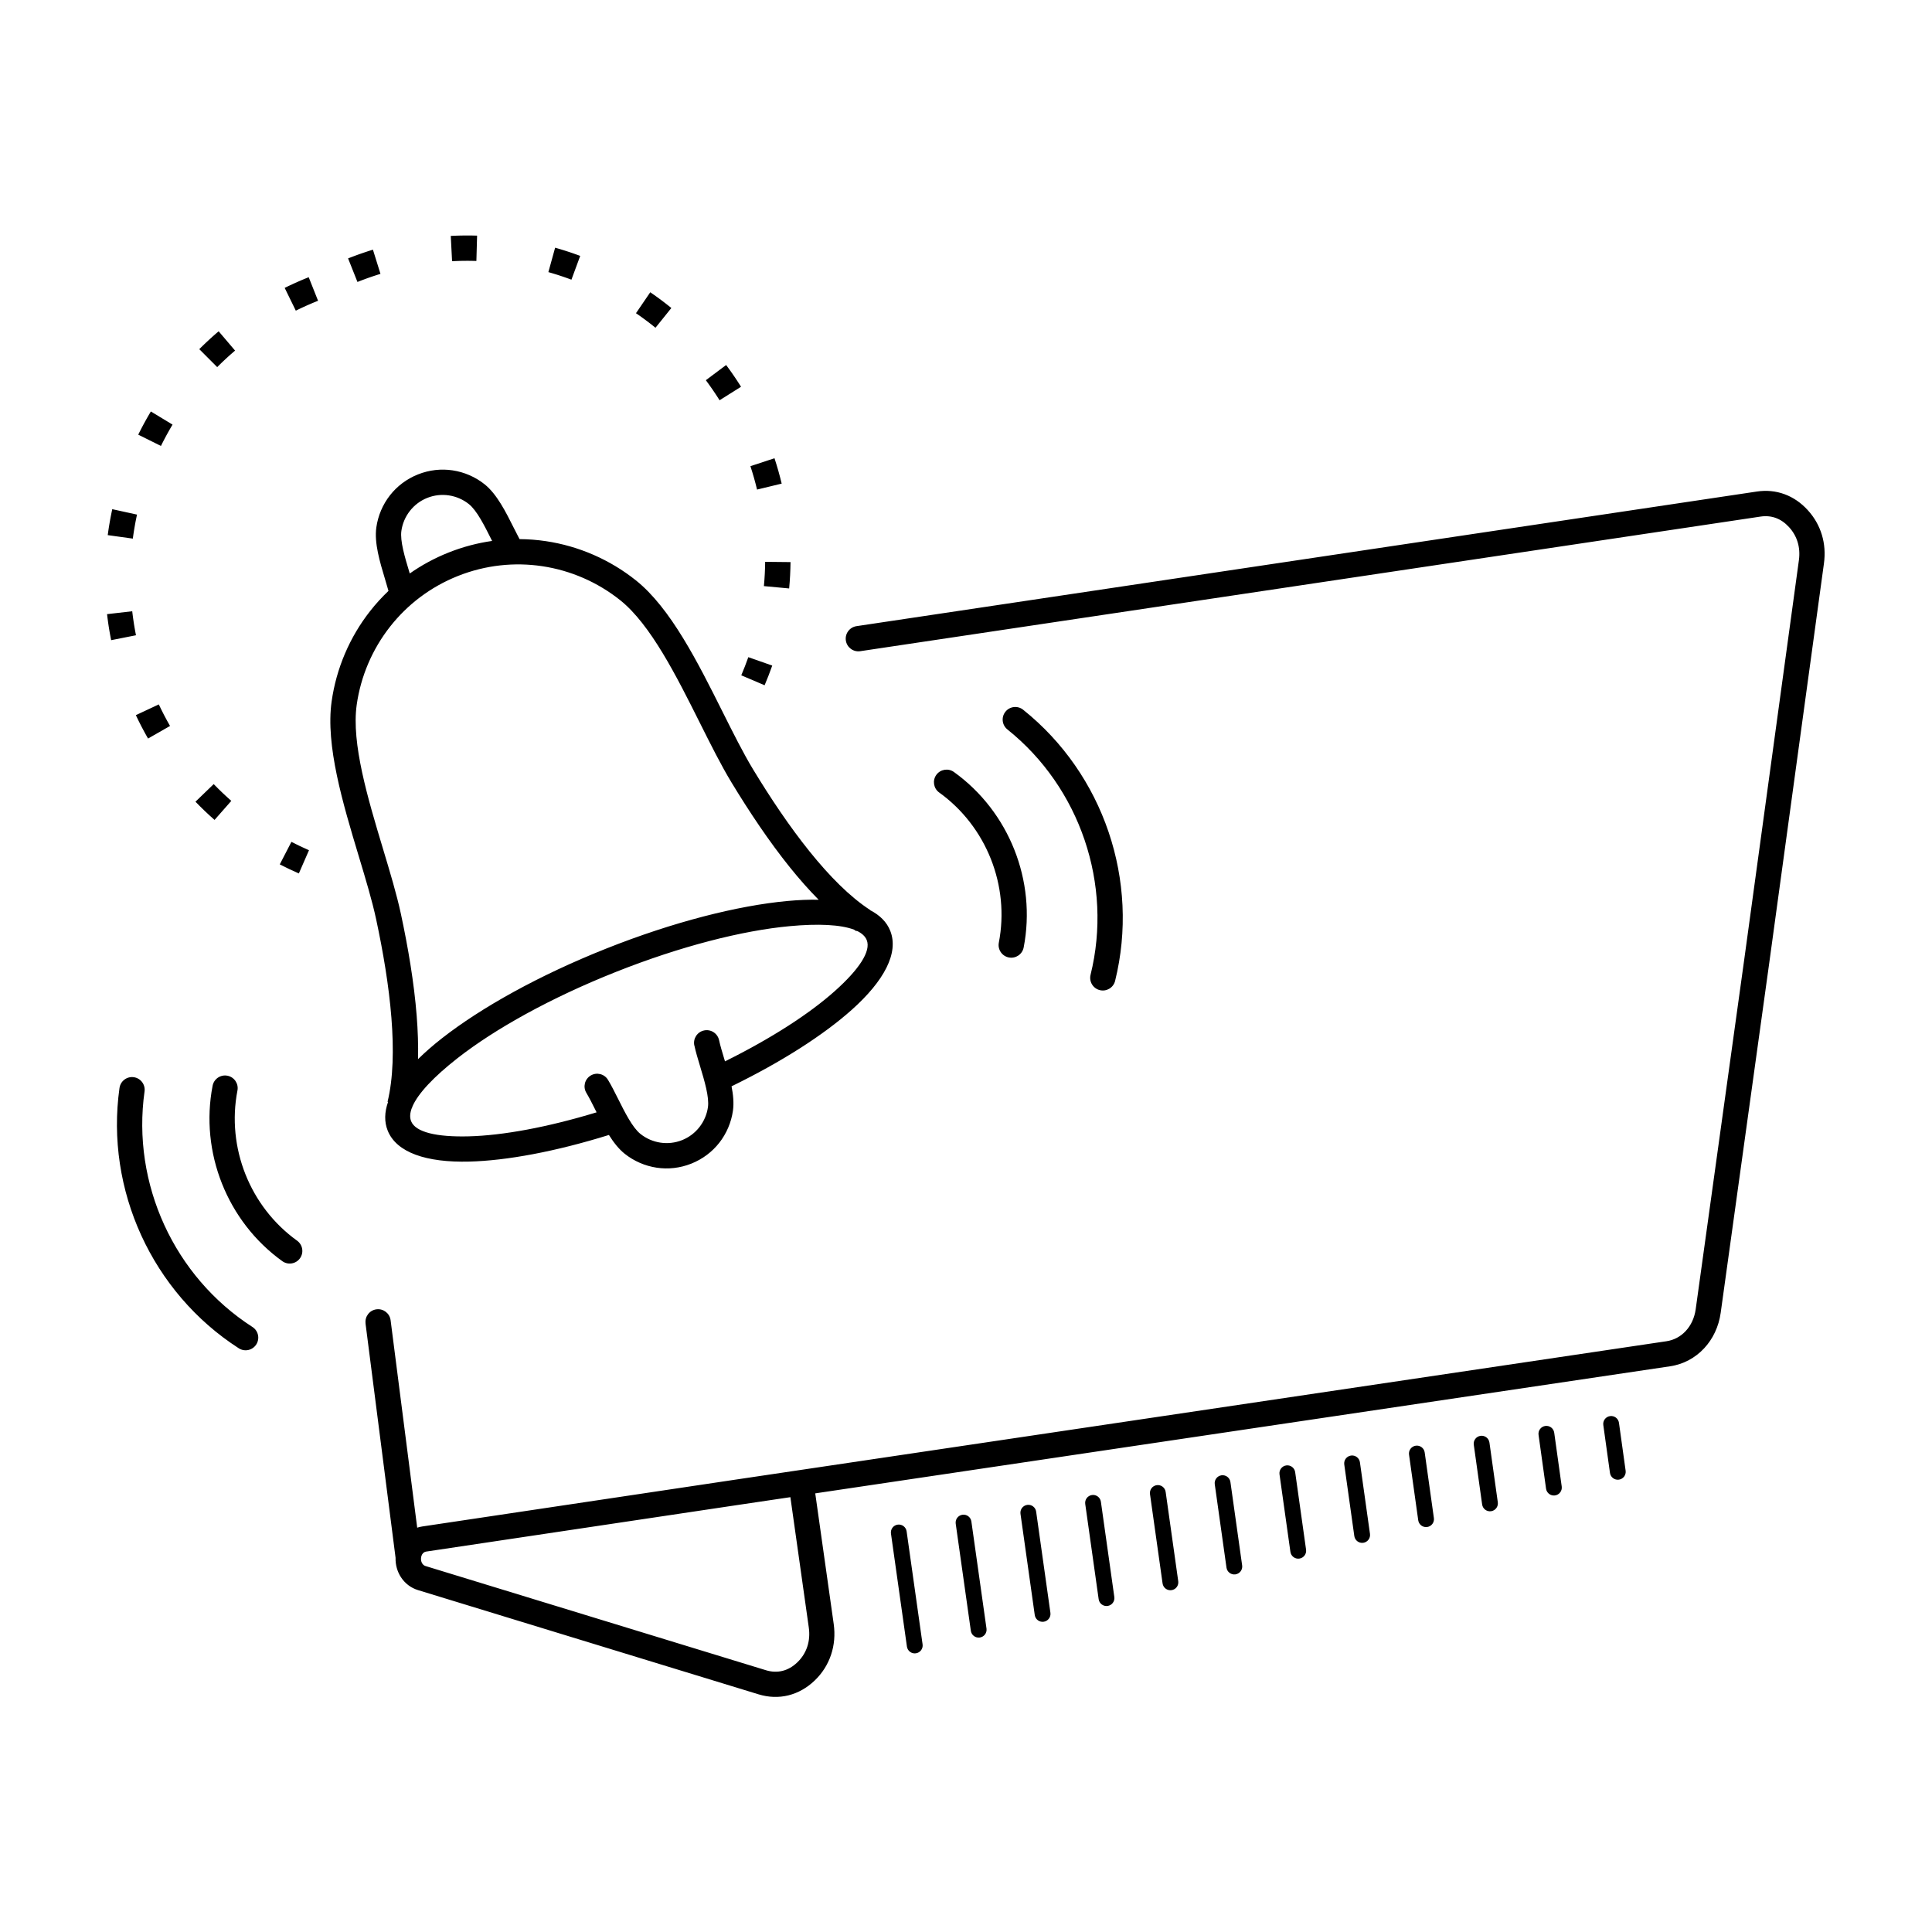 <?xml version="1.0" encoding="UTF-8"?>
<!-- Uploaded to: ICON Repo, www.svgrepo.com, Generator: ICON Repo Mixer Tools -->
<svg fill="#000000" width="800px" height="800px" version="1.1" viewBox="144 144 512 512" xmlns="http://www.w3.org/2000/svg">
 <path d="m240.88 494.72c-0.23-1.832 1.066-3.508 2.898-3.738s3.508 1.066 3.738 2.898l7.047 54.973c0.438-0.145 0.887-0.254 1.355-0.324l82.891-12.395 246.82-36.691c1.996-0.297 3.75-1.258 5.086-2.688 1.391-1.488 2.34-3.484 2.66-5.777l12.902-92.961 14.453-105.58c0.23-1.68 0.113-3.289-0.336-4.773-0.438-1.445-1.199-2.785-2.277-3.965-1.047-1.148-2.227-1.965-3.496-2.43-1.242-0.457-2.609-0.586-4.047-0.371l-238.61 35.676c-1.832 0.27-3.535-1-3.805-2.832-0.27-1.832 1-3.535 2.832-3.805l238.61-35.676c2.555-0.383 5.027-0.133 7.328 0.711 2.281 0.84 4.356 2.254 6.144 4.215 1.762 1.93 3.019 4.144 3.746 6.562 0.719 2.375 0.906 4.934 0.543 7.582l-14.457 105.59v0.012l-12.902 92.961c-0.512 3.699-2.086 6.957-4.391 9.426-2.363 2.531-5.481 4.234-9.023 4.762l-226.54 33.676 4.891 34.613c0.402 2.84 0.152 5.606-0.699 8.156-0.859 2.57-2.32 4.894-4.344 6.832-2.062 1.977-4.43 3.297-6.965 3.926-2.543 0.629-5.227 0.551-7.91-0.27l-90.258-27.625c-1.91-0.586-3.469-1.812-4.512-3.418-0.957-1.473-1.477-3.262-1.422-5.144l-7.965-62.113zm333.93 39.039c0.16 1.145-0.641 2.203-1.789 2.363-1.145 0.16-2.203-0.641-2.363-1.789l-1.766-12.691c-0.16-1.145 0.641-2.203 1.789-2.363 1.145-0.16 2.203 0.641 2.363 1.789zm-16.938 4.184c0.16 1.145-0.641 2.203-1.789 2.363-1.145 0.16-2.203-0.641-2.363-1.789l-1.988-14.262c-0.16-1.145 0.641-2.203 1.789-2.363 1.145-0.16 2.203 0.641 2.363 1.789zm-16.938 4.184c0.16 1.145-0.641 2.203-1.789 2.363-1.145 0.16-2.203-0.641-2.363-1.789l-2.215-15.828c-0.16-1.145 0.641-2.203 1.789-2.363 1.145-0.16 2.203 0.641 2.363 1.789zm-16.938 4.184c0.16 1.145-0.641 2.203-1.789 2.363-1.145 0.16-2.203-0.641-2.363-1.789l-2.438-17.398c-0.16-1.145 0.641-2.203 1.789-2.363 1.145-0.16 2.203 0.641 2.363 1.789zm-16.938 4.184c0.16 1.145-0.641 2.203-1.789 2.363-1.145 0.16-2.203-0.641-2.363-1.789l-2.664-18.969c-0.16-1.145 0.641-2.203 1.789-2.363 1.145-0.16 2.203 0.641 2.363 1.789zm-16.938 4.184c0.16 1.145-0.641 2.203-1.789 2.363-1.145 0.16-2.203-0.641-2.363-1.789l-2.887-20.539c-0.16-1.145 0.641-2.203 1.789-2.363 1.145-0.16 2.203 0.641 2.363 1.789zm-16.938 4.184c0.16 1.145-0.641 2.203-1.789 2.363-1.145 0.16-2.203-0.641-2.363-1.789l-3.109-22.105c-0.16-1.145 0.641-2.203 1.789-2.363 1.145-0.16 2.203 0.641 2.363 1.789zm-16.938 4.184c0.16 1.145-0.641 2.203-1.789 2.363-1.145 0.16-2.203-0.641-2.363-1.789l-3.336-23.676c-0.16-1.145 0.641-2.203 1.789-2.363 1.145-0.16 2.203 0.641 2.363 1.789zm-16.938 4.184c0.16 1.145-0.641 2.203-1.789 2.363-1.145 0.16-2.203-0.641-2.363-1.789l-3.559-25.246c-0.16-1.145 0.641-2.203 1.789-2.363 1.145-0.16 2.203 0.641 2.363 1.789zm-16.938 4.184c0.16 1.145-0.641 2.203-1.789 2.363-1.145 0.16-2.203-0.641-2.363-1.789l-3.781-26.816c-0.16-1.145 0.641-2.203 1.789-2.363 1.145-0.16 2.203 0.641 2.363 1.789zm-16.938 4.184c0.16 1.145-0.641 2.203-1.789 2.363-1.145 0.16-2.203-0.641-2.363-1.789l-4.008-28.387c-0.16-1.145 0.641-2.203 1.789-2.363 1.145-0.16 2.203 0.641 2.363 1.789zm-16.938 4.184c0.16 1.145-0.641 2.203-1.789 2.363-1.145 0.16-2.203-0.641-2.363-1.789l-4.231-29.953c-0.16-1.145 0.641-2.203 1.789-2.363 1.145-0.16 2.203 0.641 2.363 1.789zm4.398-225.76c-1.5-1.078-1.84-3.172-0.762-4.672 1.078-1.5 3.172-1.84 4.672-0.762 7.301 5.246 12.777 12.457 15.996 20.562 3.223 8.109 4.191 17.105 2.484 25.926-0.348 1.82-2.106 3.012-3.922 2.664-1.82-0.348-3.012-2.106-2.664-3.922 1.465-7.562 0.637-15.266-2.117-22.199-2.758-6.938-7.441-13.105-13.688-17.598zm18.078-16.715c-1.441-1.152-1.676-3.254-0.523-4.695 1.152-1.441 3.254-1.676 4.695-0.523 10.664 8.523 18.395 19.871 22.637 32.383 4.246 12.523 5.008 26.23 1.734 39.469-0.441 1.797-2.258 2.894-4.055 2.453-1.797-0.441-2.894-2.258-2.453-4.055 2.965-11.973 2.269-24.375-1.574-35.715-3.848-11.348-10.836-21.617-20.461-29.312zm-188.58-110.98 0.344-0.168 0.453-0.219 0.453-0.215 0.457-0.215 0.457-0.211 0.922-0.414 0.465-0.203 0.465-0.199 0.469-0.199 0.469-0.195 0.945-0.383-2.481-6.242-1.023 0.414-0.508 0.211-0.508 0.215-1.008 0.438-0.5 0.223-0.5 0.227-0.992 0.461-0.492 0.234-0.492 0.238-0.344 0.168zm3.488 142.99c-1.578-0.691-3.125-1.426-4.656-2.215l-3.082 5.969c1.664 0.855 3.34 1.652 5.055 2.402l2.688-6.156zm-20.586-13.078c-1.613-1.418-3.164-2.902-4.66-4.445l-4.836 4.664c1.621 1.676 3.305 3.289 5.059 4.828l4.438-5.043zm-16.234-19.855c-1.07-1.863-2.062-3.769-2.977-5.711l-6.082 2.848c0.992 2.106 2.07 4.18 3.231 6.199l5.832-3.336zm-9.023-24.027-0.121-0.613-0.09-0.484-0.172-0.969-0.082-0.484-0.078-0.484-0.074-0.484-0.141-0.969-0.066-0.484-0.062-0.484-0.059-0.484-0.051-0.43-6.672 0.766 0.055 0.473 0.066 0.527 0.141 1.047 0.074 0.527 0.078 0.527 0.082 0.523 0.086 0.523 0.09 0.527 0.188 1.047 0.098 0.523 0.129 0.652 6.59-1.305zm-0.836-25.621 0.062-0.465 0.066-0.473 0.07-0.473 0.074-0.473 0.074-0.469 0.078-0.469 0.164-0.938 0.086-0.469 0.09-0.469 0.188-0.93 0.098-0.465 0.059-0.27-6.562-1.438-0.066 0.309-0.105 0.504-0.102 0.504-0.102 0.508-0.098 0.508-0.094 0.508-0.09 0.508-0.172 1.016-0.082 0.512-0.078 0.512-0.148 1.023-0.062 0.465zm7.453-24.562 0.129-0.262 0.211-0.422 0.215-0.422 0.219-0.422 0.219-0.418 0.445-0.836 0.227-0.414 0.461-0.828 0.234-0.41 0.477-0.82 0.242-0.406-0.008 0.012-5.746-3.481-0.277 0.465-0.516 0.891-0.254 0.445-0.5 0.898-0.246 0.449-0.484 0.906-0.238 0.457-0.469 0.914-0.23 0.461-0.129 0.262 6.016 2.988zm14.91-20.887 0.484-0.484 0.688-0.672 0.348-0.332 0.352-0.332 0.352-0.328 0.355-0.328 0.355-0.324 0.359-0.324 0.359-0.32 0.727-0.633 0.352-0.301-4.352-5.117-0.383 0.328-0.398 0.344-0.395 0.344-0.391 0.348-0.391 0.352-0.387 0.352-0.766 0.711-0.758 0.719-0.375 0.363-0.371 0.363-0.371 0.367-0.145 0.145 4.746 4.754zm-1.223 190.45c0.348-1.82 2.106-3.012 3.922-2.664 1.82 0.348 3.012 2.106 2.664 3.922-1.465 7.562-0.637 15.266 2.117 22.199 2.758 6.938 7.441 13.105 13.688 17.598 1.5 1.078 1.84 3.172 0.762 4.672s-3.172 1.84-4.672 0.762c-7.301-5.246-12.777-12.457-15.996-20.562-3.223-8.109-4.191-17.105-2.484-25.926zm-24.672 0.59c0.254-1.832 1.945-3.113 3.777-2.859s3.113 1.945 2.859 3.777c-1.719 12.223 0.242 24.492 5.227 35.375 4.984 10.875 12.992 20.367 23.367 27.043 1.559 1 2.012 3.074 1.012 4.633-1 1.559-3.074 2.012-4.633 1.012-11.469-7.379-20.32-17.875-25.836-29.902-5.508-12.023-7.68-25.578-5.777-39.074zm67.16-222.16-0.367 0.113-0.52 0.164-0.52 0.168-0.52 0.172-0.52 0.176-1.039 0.359-0.516 0.184-0.516 0.188-0.516 0.191-0.516 0.195-0.516 0.199-0.516 0.203 2.481 6.242 0.477-0.188 0.477-0.184 0.477-0.18 0.953-0.352 0.477-0.172 0.477-0.168 0.477-0.164 0.48-0.16 0.961-0.312 0.48-0.152 0.367-0.113-2-6.414zm103.8 115.43c0.73-1.723 1.402-3.453 2.023-5.215l-6.34-2.227c-0.574 1.625-1.195 3.223-1.867 4.809l6.18 2.633zm6.504-25.656c0.219-2.324 0.336-4.648 0.363-6.981l-6.719-0.07c-0.027 2.148-0.137 4.293-0.336 6.434l6.688 0.621zm-1.98-27.781c-0.543-2.266-1.18-4.512-1.906-6.723l-6.379 2.102c0.668 2.039 1.258 4.113 1.758 6.199l6.531-1.578zm-10.773-25.668-0.355-0.562-0.289-0.449-0.586-0.891-0.594-0.883-0.301-0.438-0.305-0.438-0.305-0.434-0.309-0.43-0.312-0.43-0.312-0.426-0.281-0.379-5.379 4.027 0.258 0.348 0.289 0.395 0.285 0.395 0.285 0.398 0.281 0.398 0.281 0.402 0.277 0.402 0.547 0.812 0.539 0.82 0.266 0.414 0.332 0.527 5.688-3.574zm-18.461-20.867-0.363-0.293-0.406-0.324-0.406-0.32-0.406-0.316-0.41-0.316-0.41-0.312-0.828-0.617-0.418-0.305-0.418-0.301-0.422-0.301-0.422-0.297-0.422-0.293-0.262-0.18-3.785 5.551 0.23 0.156 0.391 0.27 0.387 0.273 0.773 0.555 0.766 0.562 0.379 0.285 0.758 0.578 0.75 0.586 0.371 0.297 0.363 0.293 4.207-5.238zm-24.164-13.812-0.273-0.102-0.48-0.176-0.969-0.344-0.484-0.168-0.484-0.164-0.977-0.32-0.488-0.156-0.492-0.152-0.984-0.297-0.492-0.145-0.52-0.148-1.789 6.473-0.012-0.004 0.457 0.129 0.453 0.133 0.906 0.273 0.453 0.141 0.453 0.145 0.898 0.297 0.449 0.152 0.449 0.156 0.445 0.156 0.445 0.16 0.445 0.164 0.273 0.102 2.324-6.301zm-27.316-5.367-0.207-0.008-1.039-0.023-0.523-0.008-0.523-0.004h-0.523l-0.523 0.004-1.047 0.016-0.523 0.012-0.523 0.016-0.523 0.02-0.523 0.023-0.504 0.023 0.348 6.707 0.465-0.023 0.969-0.039 0.48-0.016 0.48-0.012 0.48-0.008 0.961-0.008h0.48l0.48 0.004 0.961 0.016 0.48 0.012 0.207 0.008 0.188-6.715zm57.562 214.61c-0.383-1.812 0.773-3.59 2.586-3.977 1.812-0.383 3.59 0.773 3.977 2.586 0.301 1.406 0.828 3.152 1.379 4.984l0.188 0.621c12.254-6.074 22.371-12.609 29.141-18.66 6.363-5.688 9.602-10.523 8.426-13.473-0.406-1.02-1.316-1.844-2.672-2.477l-0.074 0.117c-0.207-0.133-0.414-0.27-0.617-0.406-3.535-1.348-9.488-1.633-17.059-0.93-12.531 1.164-28.898 5.309-46.129 12.156-17.23 6.848-31.977 15.07-41.895 22.828-6.262 4.902-10.5 9.375-11.973 12.855-0.023 0.098-0.047 0.195-0.07 0.289l-0.043-0.012c-0.527 1.363-0.617 2.566-0.215 3.574 1.164 2.93 6.789 4.227 15.254 4.012 9.043-0.23 20.852-2.398 33.898-6.363l-0.289-0.578c-0.852-1.703-1.668-3.332-2.418-4.574-0.957-1.578-0.453-3.637 1.129-4.594 1.578-0.957 3.637-0.453 4.594 1.129 0.902 1.488 1.77 3.223 2.684 5.043 1.809 3.617 3.809 7.609 5.918 9.293 1.531 1.223 3.363 2.019 5.297 2.309 1.883 0.281 3.852 0.086 5.723-0.656 1.871-0.742 3.43-1.949 4.602-3.441 1.211-1.543 1.996-3.375 2.269-5.305 0.375-2.664-0.914-6.957-2.086-10.848-0.586-1.941-1.145-3.797-1.512-5.512zm9.867 10.828c0.445 2.254 0.652 4.453 0.371 6.445-0.441 3.117-1.699 6.07-3.633 8.531-1.867 2.375-4.379 4.309-7.41 5.516-3.027 1.203-6.176 1.52-9.16 1.074-3.106-0.465-6.043-1.742-8.496-3.699-1.574-1.258-2.941-3.012-4.172-4.973-14.133 4.394-27.066 6.801-37.008 7.055-11.375 0.289-19.301-2.383-21.629-8.238-0.914-2.297-0.844-4.852 0.105-7.57l-0.133-0.031c1.516-6.199 1.684-13.945 1.023-22.273-0.672-8.492-2.203-17.523-4.055-26.145-1.047-4.883-2.781-10.645-4.602-16.684-4.199-13.945-8.836-29.336-7.184-41.02 1.238-8.742 4.769-17.027 10.219-23.957 1.477-1.879 3.094-3.656 4.844-5.32-0.27-0.98-0.59-2.051-0.922-3.148-1.367-4.543-2.879-9.562-2.297-13.68 0.441-3.117 1.699-6.07 3.633-8.531 1.867-2.375 4.379-4.309 7.41-5.516 3.027-1.203 6.176-1.52 9.16-1.074 3.106 0.465 6.047 1.742 8.496 3.699 3.246 2.59 5.598 7.293 7.731 11.551 0.523 1.043 1.031 2.059 1.52 2.973 2.348 0.016 4.676 0.199 6.973 0.539 8.723 1.301 16.98 4.894 23.871 10.398 9.211 7.356 16.418 21.746 22.941 34.785 2.82 5.637 5.512 11.012 8.105 15.293 4.559 7.523 9.645 15.137 15 21.789 5.231 6.5 10.668 12.012 16.035 15.488l-0.023 0.035c2.59 1.332 4.418 3.152 5.34 5.473 2.336 5.875-1.641 13.293-10.184 20.926-7.445 6.652-18.539 13.785-31.863 20.285zm-63.457-144.53-0.234-0.469c-1.809-3.617-3.809-7.609-5.918-9.293-1.531-1.223-3.363-2.019-5.297-2.309-1.883-0.281-3.852-0.086-5.723 0.656-1.871 0.742-3.43 1.949-4.602 3.441-1.211 1.543-1.996 3.375-2.269 5.305-0.375 2.664 0.914 6.957 2.086 10.848l0.133 0.445c3.141-2.203 6.586-4.082 10.312-5.562 3.789-1.504 7.648-2.516 11.508-3.062zm-19.645 137.35c1.859-1.84 3.988-3.699 6.367-5.559 10.379-8.121 25.715-16.688 43.547-23.773 17.828-7.086 34.863-11.383 47.992-12.602 2.941-0.273 5.711-0.383 8.277-0.332-2.582-2.602-5.125-5.488-7.606-8.57-5.512-6.852-10.77-14.727-15.496-22.523-2.746-4.527-5.488-10.012-8.367-15.766-6.203-12.395-13.051-26.078-21.129-32.527-5.973-4.766-13.121-7.883-20.668-9.008-7.305-1.09-14.977-0.328-22.309 2.586-7.332 2.914-13.43 7.621-17.992 13.422-4.723 6.008-7.785 13.176-8.852 20.727-1.445 10.227 2.973 24.898 6.973 38.184 1.852 6.152 3.621 12.02 4.734 17.211 1.91 8.895 3.492 18.223 4.188 27.012 0.312 3.965 0.445 7.832 0.352 11.516zm98.688 116.06-13.648 2.027-82.891 12.395c-0.336 0.051-0.637 0.23-0.863 0.492-0.273 0.316-0.449 0.762-0.48 1.277-0.035 0.531 0.09 1.016 0.332 1.387 0.207 0.32 0.5 0.559 0.84 0.664l90.258 27.625c1.5 0.457 2.981 0.508 4.367 0.164 1.395-0.344 2.727-1.102 3.922-2.246 1.234-1.184 2.121-2.586 2.637-4.133 0.52-1.562 0.668-3.293 0.41-5.113l-4.879-34.547z"/>
</svg>